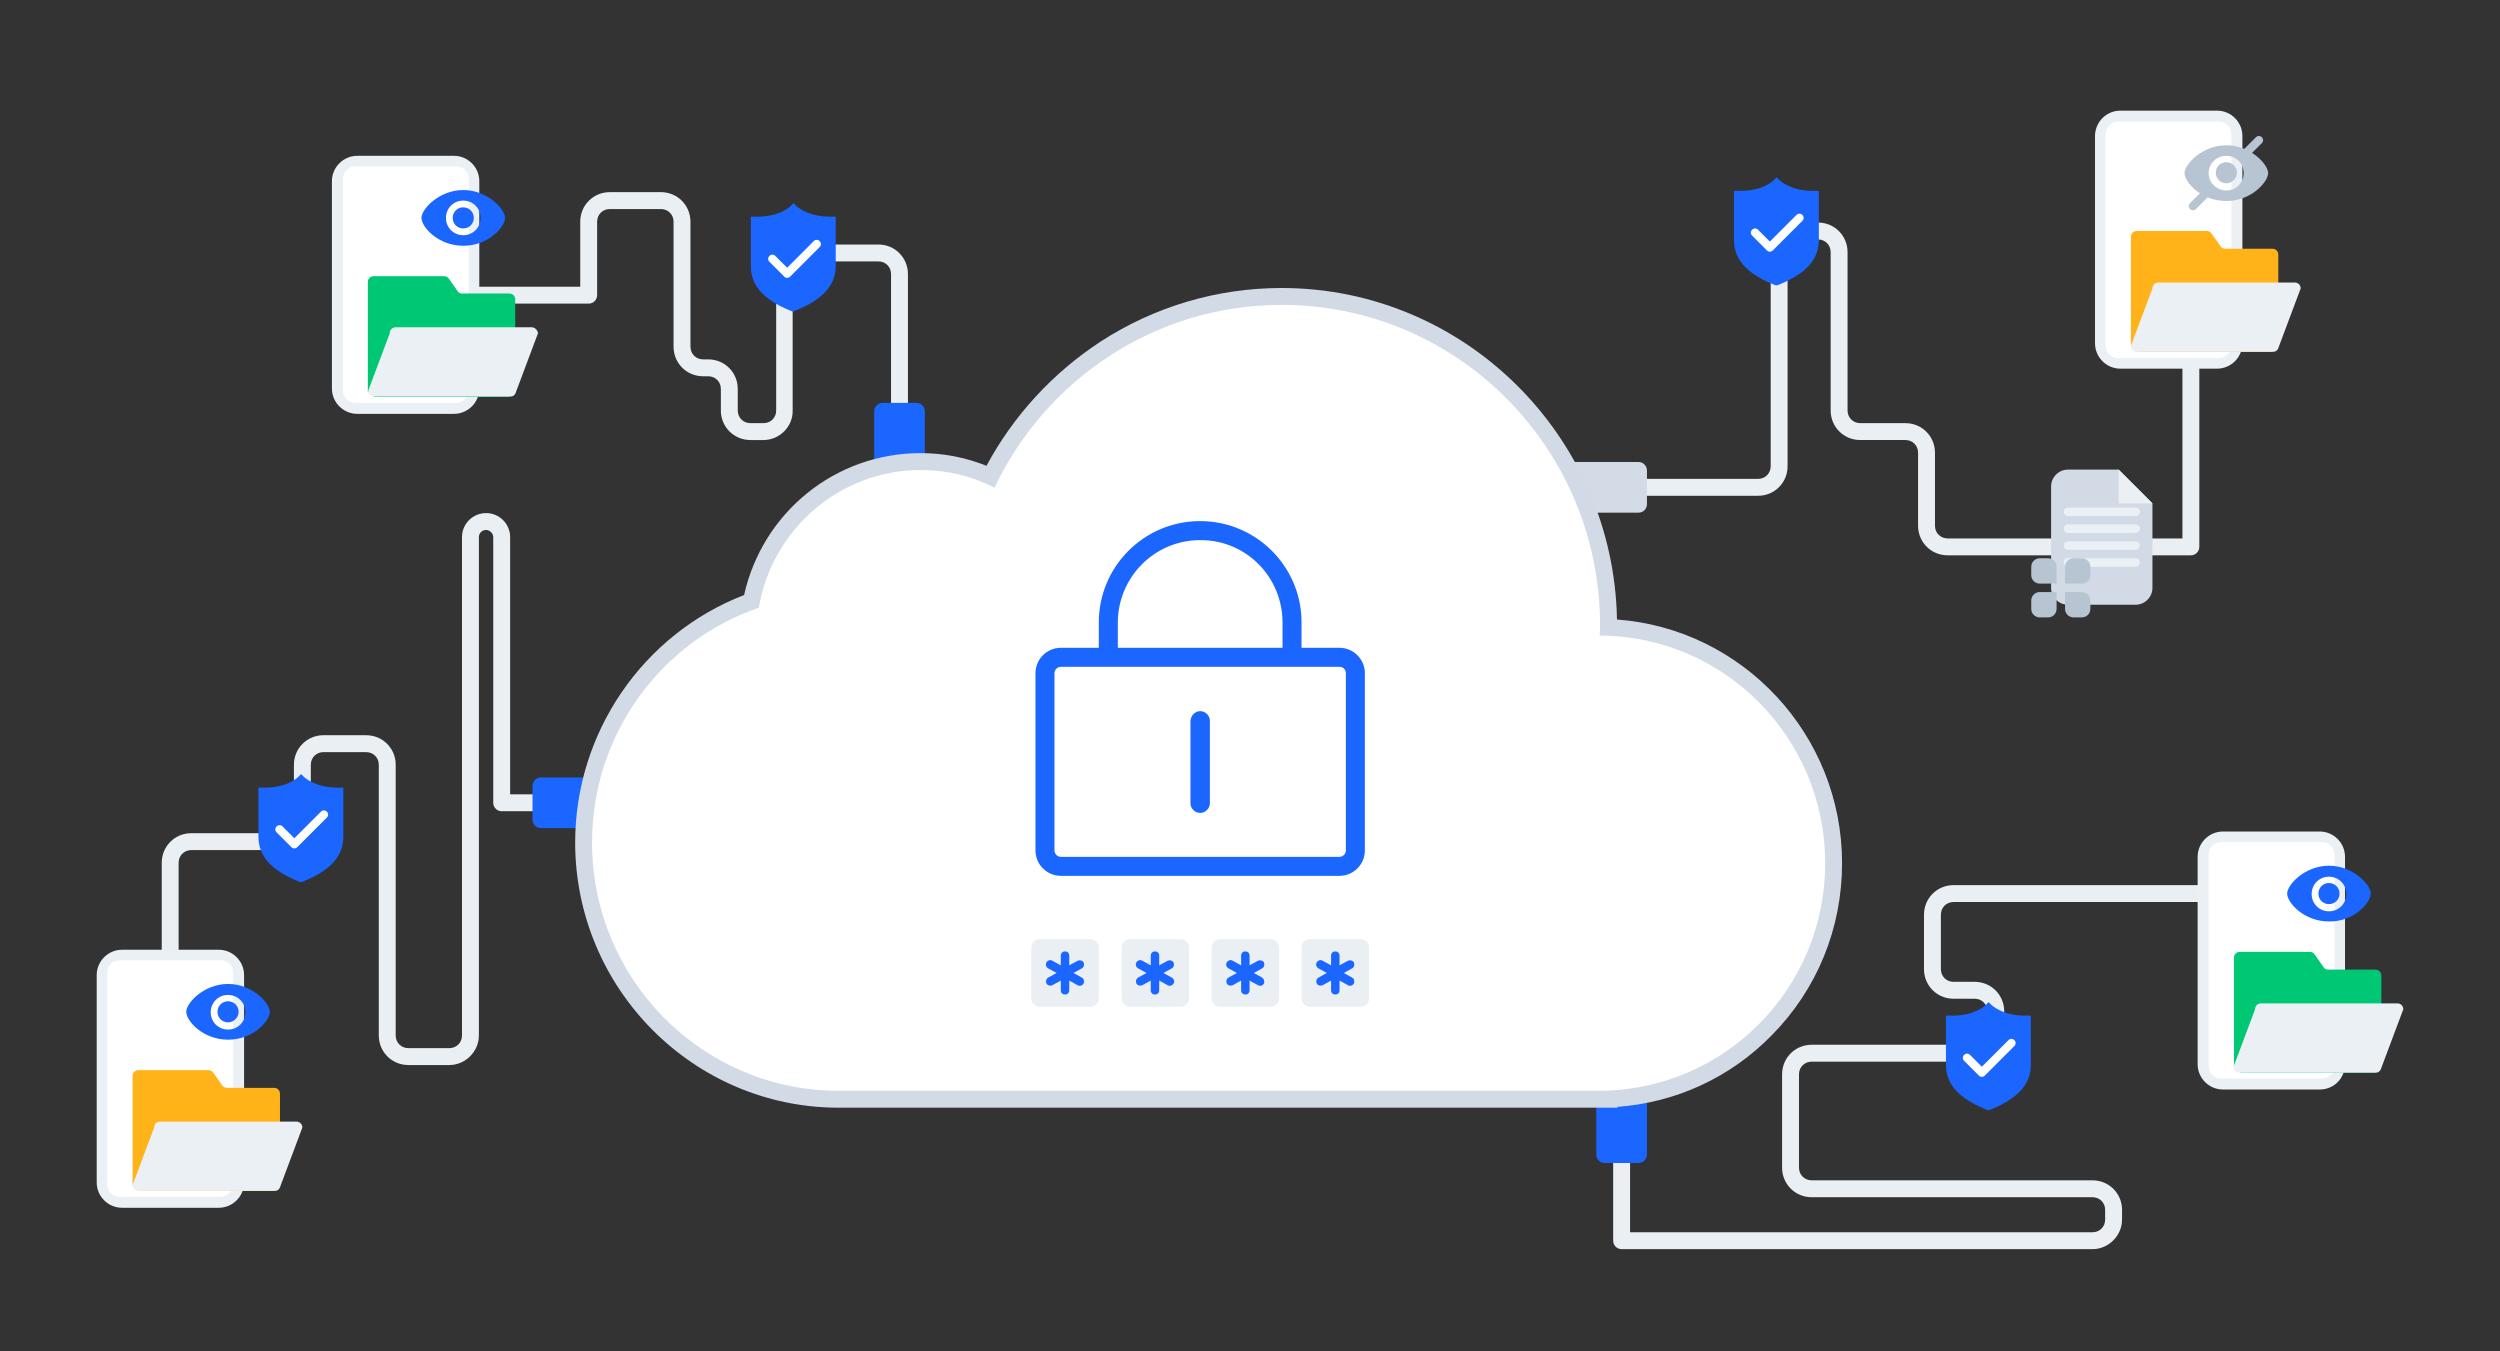 <?xml version="1.0" encoding="utf-8"?>
<!-- Generator: Adobe Illustrator 25.0.1, SVG Export Plug-In . SVG Version: 6.00 Build 0)  -->
<svg version="1.1" id="图层_1" xmlns="http://www.w3.org/2000/svg" xmlns:xlink="http://www.w3.org/1999/xlink" x="0px" y="0px"
	 viewBox="0 0 592 320" style="enable-background:new 0 0 592 320;" xml:space="preserve">
<rect x="0" y="0" width="592" height="320" fill="#333333" stroke="none"/>
<style type="text/css">
	.st0{fill:#B7C4D2;}
	.st1{fill:#00C774;}
	.st2{fill:#EBF0F5;}
	.st3{fill:#FFB319;}
	.st4{fill:#FFFFFF;}
	.st5{fill:#B8C5D3;}
	.st6{fill:#D3DCE6;}
	.st7{clip-path:url(#SVGID_2_);}
	.st8{fill:#1A66FF;}
	.st9{fill:#D2DBE5;}
	.st10{fill:#80CAFF;}
	.st11{fill:#D1DCE7;}
	.st12{clip-path:url(#SVGID_4_);}
	.st13{fill:#EAEFF4;}
	.st14{fill:#80C9FF;}
	.st15{fill:#343743;}
	.st16{clip-path:url(#SVGID_8_);}
	.st17{clip-path:url(#SVGID_10_);}
	.st18{fill-rule:evenodd;clip-rule:evenodd;fill:#EBF0F5;}
	.st19{fill-rule:evenodd;clip-rule:evenodd;fill:#B8C5D3;}
	.st20{fill-rule:evenodd;clip-rule:evenodd;fill:#1A66FF;}
	.st21{opacity:0.38;}
	.st22{fill:#EFEDF4;}
	.st23{fill:#3E3E54;}
	.st24{fill:#2A6AF5;}
	.st25{clip-path:url(#SVGID_12_);}
	.st26{fill:#F9FAFA;}
	.st27{fill:#E8B388;}
	.st28{fill:#A9B5BF;}
	.st29{fill:#FFCA6C;}
	.st30{fill:#005EF4;}
	.st31{fill:#3E90F2;}
	.st32{fill:#F8D050;}
	.st33{fill:#F9D865;}
	.st34{fill:#FAE180;}
	.st35{fill:#FBE89E;}
	.st36{fill:#FBEFBE;}
	.st37{fill:#FDF8E0;}
	.st38{fill:#28447C;}
	.st39{fill:#00E27B;}
	.st40{fill:#E59200;}
	.st41{fill:#3178CF;}
	.st42{fill:#C49270;}
	.st43{fill:#99A4CD;}
	.st44{fill-rule:evenodd;clip-rule:evenodd;fill:#D3DCE6;}
	.st45{fill-rule:evenodd;clip-rule:evenodd;fill:#FFFFFF;}
</style>
<g>
	<path class="st13" d="M518.8,131.5h-57.6c-3.9,0-7-3.1-7-7v-17.3c0-1.7-1.3-3-3-3h-10.7c-3.9,0-7-3.1-7-7V59.7c0-1.7-1.3-3-3-3
		h-4.2c-1.7,0-3,1.3-3,3v50.7c0,3.9-3.1,7-7,7H390c-1.1,0-2-0.9-2-2s0.9-2,2-2h26.3c1.7,0,3-1.3,3-3V59.7c0-3.9,3.1-7,7-7h4.2
		c3.9,0,7,3.1,7,7v37.5c0,1.7,1.3,3,3,3h10.7c3.9,0,7,3.1,7,7v17.3c0,1.7,1.3,3,3,3h55.6V77.1c0-1.1,0.9-2,2-2s2,0.9,2,2v52.4
		C520.8,130.6,519.9,131.5,518.8,131.5z"/>
</g>
<g>
	<path class="st13" d="M495.5,295.8H384c-1.1,0-2-0.9-2-2v-22.5c0-1.1,0.9-2,2-2s2,0.9,2,2v20.5h109.5c1.7,0,3-1.3,3-3v-2.3
		c0-1.7-1.3-3-3-3H429c-3.9,0-7-3.1-7-7v-22.1c0-3.9,3.1-7,7-7h38.6c1.7,0,3-1.3,3-3v-4.9c0-1.7-1.3-3-3-3h-5c-3.9,0-7-3.1-7-7
		v-12.9c0-3.9,3.1-7,7-7h62.1c1.1,0,2,0.9,2,2s-0.9,2-2,2h-62.1c-1.7,0-3,1.3-3,3v12.9c0,1.7,1.3,3,3,3h5c3.9,0,7,3.1,7,7v4.9
		c0,3.9-3.1,7-7,7H429c-1.7,0-3,1.3-3,3v22.1c0,1.7,1.3,3,3,3h66.5c3.9,0,7,3.1,7,7v2.3C502.5,292.6,499.3,295.8,495.5,295.8z"/>
</g>
<g>
	<path class="st13" d="M180.8,104.2h-3.1c-3.9,0-7-3.1-7-7v-5.1c0-1.7-1.3-3-3-3h-1.2c-3.9,0-7-3.1-7-7V52.5c0-1.7-1.3-3-3-3h-12.1
		c-1.7,0-3,1.3-3,3v17.4c0,1.1-0.9,2-2,2h-31.1c-1.1,0-2-0.9-2-2s0.9-2,2-2h29.1V52.5c0-3.9,3.1-7,7-7h12.1c3.9,0,7,3.1,7,7v29.6
		c0,1.7,1.3,3,3,3h1.2c3.9,0,7,3.1,7,7v5.1c0,1.7,1.3,3,3,3h3.1c1.7,0,3-1.3,3-3V64.9c0-3.9,3.1-7,7-7H208c3.9,0,7,3.1,7,7v30.5
		c0,1.1-0.9,2-2,2s-2-0.9-2-2V64.9c0-1.7-1.3-3-3-3h-17.3c-1.7,0-3,1.3-3,3v32.3C187.8,101,184.6,104.2,180.8,104.2z"/>
</g>
<g>
	<path class="st13" d="M106.4,252.2h-9.7c-3.9,0-7-3.1-7-7v-64.1c0-1.7-1.3-3-3-3H76.6c-1.7,0-3,1.3-3,3v13.2c0,3.9-3.1,7-7,7H45.3
		c-1.7,0-3,1.3-3,3v25.3c0,1.1-0.9,2-2,2s-2-0.9-2-2v-25.3c0-3.9,3.1-7,7-7h21.3c1.7,0,3-1.3,3-3v-13.2c0-3.9,3.1-7,7-7h10.1
		c3.9,0,7,3.1,7,7v64.1c0,1.7,1.3,3,3,3h9.7c1.7,0,3-1.3,3-3v-118c0-3.2,2.6-5.7,5.7-5.7c3.2,0,5.7,2.6,5.7,5.7v60.9h5.3
		c1.1,0,2,0.9,2,2s-0.9,2-2,2h-7.3c-1.1,0-2-0.9-2-2v-62.9c0-0.9-0.8-1.7-1.7-1.7c-1,0-1.7,0.8-1.7,1.7v118
		C113.4,249,110.2,252.2,106.4,252.2z"/>
</g>
<g>
	<path class="st8" d="M207,115.4v-18c0-1.1,0.9-2,2-2h8c1.1,0,2,0.9,2,2v18H207z"/>
</g>
<g>
	<path class="st8" d="M146.1,196.1h-18c-1.1,0-2-0.9-2-2v-8c0-1.1,0.9-2,2-2h18V196.1z"/>
</g>
<g>
	<path class="st8" d="M390,255.4v18c0,1.1-0.9,2-2,2h-8c-1.1,0-2-0.9-2-2v-18H390z"/>
</g>
<g>
	<path class="st6" d="M370,109.4h18c1.1,0,2,0.9,2,2v8c0,1.1-0.9,2-2,2h-18V109.4z"/>
</g>
<g>
	<g>
		<path class="st4" d="M198.6,260.3c-33.3,0-60.4-27.3-60.4-60.8c0-25.6,15.9-48.3,39.7-57.1c3.8-19.3,20.5-33.1,40.1-33.1
			c5.7,0,11.3,1.2,16.5,3.5c13.2-25.9,40-42.6,68.9-42.6c42.7,0,77.4,35,77.4,78c0,0.1,0,0.2,0,0.4c29.6,1.2,53.3,25.8,53.3,55.8
			c0,30-23.7,54.6-53.3,55.8v0l-2,0H198.6z"/>
	</g>
	<g>
		<g>
			<path class="st9" d="M303.5,72.2c41.7,0,75.4,34,75.4,76c0,0.8-0.1,1.5-0.1,2.3c29.5,0.1,53.4,24.2,53.4,53.9
				c0,29.7-23.8,53.7-53.3,53.9v0H198.6c-32.2,0-58.4-26.3-58.4-58.8c0-25.8,16.5-47.7,39.5-55.6c3.1-18.5,19.1-32.6,38.4-32.6
				c6.3,0,12.2,1.5,17.4,4.2C247.6,89.9,273.5,72.2,303.5,72.2 M303.5,68.2c-15.3,0-30.1,4.4-42.9,12.7c-11.3,7.4-20.6,17.5-27,29.4
				c-5-2-10.2-3-15.6-3c-20.2,0-37.4,14-41.8,33.6c-24,9.3-40,32.6-40,58.6c0,34.6,28,62.8,62.4,62.8H379h4v-0.2
				c13.8-1,26.7-6.9,36.5-16.9c10.8-10.9,16.7-25.4,16.7-40.8c0-30.4-23.5-55.5-53.3-57.7C382.1,103.3,346.8,68.2,303.5,68.2
				L303.5,68.2z"/>
		</g>
	</g>
</g>
<g>
	<g>
		<path class="st13" d="M258.2,238.4h-12c-1.1,0-2-0.9-2-2v-12c0-1.1,0.9-2,2-2h12c1.1,0,2,0.9,2,2v12
			C260.2,237.5,259.3,238.4,258.2,238.4z"/>
	</g>
	<g>
		<path class="st13" d="M279.6,238.4h-12c-1.1,0-2-0.9-2-2v-12c0-1.1,0.9-2,2-2h12c1.1,0,2,0.9,2,2v12
			C281.6,237.5,280.7,238.4,279.6,238.4z"/>
	</g>
	<g>
		<path class="st13" d="M300.9,238.4h-12c-1.1,0-2-0.9-2-2v-12c0-1.1,0.9-2,2-2h12c1.1,0,2,0.9,2,2v12
			C302.9,237.5,302,238.4,300.9,238.4z"/>
	</g>
	<g>
		<path class="st13" d="M322.2,238.4h-12c-1.1,0-2-0.9-2-2v-12c0-1.1,0.9-2,2-2h12c1.1,0,2,0.9,2,2v12
			C324.2,237.5,323.3,238.4,322.2,238.4z"/>
	</g>
	<g>
		<path class="st8" d="M256.2,231.5l-2-1.1l2-1.1c0.5-0.3,0.6-0.9,0.4-1.4c-0.3-0.5-0.9-0.6-1.4-0.4l-2,1.1v-2.3c0-0.6-0.4-1-1-1
			c-0.6,0-1,0.4-1,1v2.3l-2-1.1c-0.5-0.3-1.1-0.1-1.4,0.4c-0.3,0.5-0.1,1.1,0.4,1.4l2,1.1l-2,1.1c-0.5,0.3-0.6,0.9-0.4,1.4
			c0.3,0.5,0.9,0.6,1.4,0.4l2-1.1v2.3c0,0.6,0.4,1,1,1c0.6,0,1-0.4,1-1v-2.3l2,1.1c0.5,0.3,1.1,0.1,1.4-0.4
			C256.8,232.4,256.7,231.8,256.2,231.5z"/>
	</g>
	<g>
		<path class="st8" d="M277.5,231.5l-2-1.1l2-1.1c0.5-0.3,0.6-0.9,0.4-1.4c-0.3-0.5-0.9-0.6-1.4-0.4l-2,1.1v-2.3c0-0.6-0.4-1-1-1
			c-0.6,0-1,0.4-1,1v2.3l-2-1.1c-0.5-0.3-1.1-0.1-1.4,0.4c-0.3,0.5-0.1,1.1,0.4,1.4l2,1.1l-2,1.1c-0.5,0.3-0.6,0.9-0.4,1.4
			c0.3,0.5,0.9,0.6,1.4,0.4l2-1.1v2.3c0,0.6,0.4,1,1,1c0.6,0,1-0.4,1-1v-2.3l2,1.1c0.5,0.3,1.1,0.1,1.4-0.4
			C278.2,232.4,278,231.8,277.5,231.5z"/>
	</g>
	<g>
		<path class="st8" d="M298.9,231.5l-2-1.1l2-1.1c0.5-0.3,0.6-0.9,0.4-1.4c-0.3-0.5-0.9-0.6-1.4-0.4l-2,1.1v-2.3c0-0.6-0.4-1-1-1
			c-0.6,0-1,0.4-1,1v2.3l-2-1.1c-0.5-0.3-1.1-0.1-1.4,0.4c-0.3,0.5-0.1,1.1,0.4,1.4l2,1.1l-2,1.1c-0.5,0.3-0.6,0.9-0.4,1.4
			c0.3,0.5,0.9,0.6,1.4,0.4l2-1.1v2.3c0,0.6,0.4,1,1,1c0.6,0,1-0.4,1-1v-2.3l2,1.1c0.5,0.3,1.1,0.1,1.4-0.4
			C299.5,232.4,299.3,231.8,298.9,231.5z"/>
	</g>
	<g>
		<path class="st8" d="M320.2,231.5l-2-1.1l2-1.1c0.5-0.3,0.6-0.9,0.4-1.4c-0.3-0.5-0.9-0.6-1.4-0.4l-2,1.1v-2.3c0-0.6-0.4-1-1-1
			c-0.6,0-1,0.4-1,1v2.3l-2-1.1c-0.5-0.3-1.1-0.1-1.4,0.4c-0.3,0.5-0.1,1.1,0.4,1.4l2,1.1l-2,1.1c-0.5,0.3-0.6,0.9-0.4,1.4
			c0.3,0.5,0.9,0.6,1.4,0.4l2-1.1v2.3c0,0.6,0.4,1,1,1c0.6,0,1-0.4,1-1v-2.3l2,1.1c0.5,0.3,1.1,0.1,1.4-0.4
			C320.8,232.4,320.7,231.8,320.2,231.5z"/>
	</g>
</g>
<g>
	<g>
		<path class="st2" d="M107.5,98H84.6c-3.3,0-6-2.7-6-6V42.9c0-3.3,2.7-6,6-6h22.9c3.3,0,6,2.7,6,6V92C113.5,95.3,110.8,98,107.5,98
			z"/>
	</g>
	<g>
		<path class="st4" d="M107.9,95.4H84.2c-1.7,0-3-1.3-3-3v-50c0-1.7,1.3-3,3-3h23.8c1.7,0,3,1.3,3,3v50
			C110.9,94.1,109.6,95.4,107.9,95.4z"/>
	</g>
	<g>
		<path class="st6" d="M100.4,93.4l-8.7,0c-0.5,0-0.9-0.4-0.9-0.9l0,0c0-0.5,0.4-0.9,0.9-0.9h8.7c0.5,0,0.9,0.4,0.9,0.9l0,0
			C101.3,93,100.9,93.4,100.4,93.4z"/>
	</g>
	<g>
		<path class="st8" d="M109.7,58.2c-6,0-9.9-4.5-9.9-6.6c0-2.1,4.2-6.6,9.9-6.6c5.7,0,9.9,4.5,9.9,6.6
			C119.6,53.7,115.7,58.2,109.7,58.2z M109.7,55.7c2.3,0,4.1-1.8,4.1-4.1c0-2.3-1.8-4.1-4.1-4.1c-2.3,0-4.1,1.8-4.1,4.1
			C105.6,53.9,107.4,55.7,109.7,55.7z M109.7,54.1c-1.4,0-2.5-1.1-2.5-2.5c0-1.4,1.1-2.5,2.5-2.5c1.4,0,2.5,1.1,2.5,2.5
			C112.2,53,111.1,54.1,109.7,54.1z"/>
	</g>
</g>
<g>
	<path class="st1" d="M108.4,69l-2.1-3c-0.3-0.4-0.7-0.6-1.1-0.6H88.5c-0.8,0-1.4,0.6-1.4,1.4v25.9l1.6,1.3h31.8l1.5-1.4V70.9
		c0-0.8-0.6-1.4-1.4-1.4h-11.3C109,69.5,108.6,69.3,108.4,69z"/>
</g>
<g>
	<path class="st2" d="M125.9,77.5H93.7c-0.8,0-1.4,0.6-1.4,1.4l-5.1,13.6c0,0.8,0.6,1.4,1.4,1.4h32.3c0.8,0,1.2-0.6,1.4-1.4
		l5.1-13.6C127.3,78.2,126.7,77.5,125.9,77.5z"/>
</g>
<g>
	<path class="st2" d="M525,87.3h-22.9c-3.3,0-6-2.7-6-6V32.2c0-3.3,2.7-6,6-6H525c3.3,0,6,2.7,6,6v49.1
		C531,84.6,528.3,87.3,525,87.3z"/>
</g>
<g>
	<path class="st4" d="M525.4,84.8h-23.8c-1.7,0-3-1.3-3-3v-50c0-1.7,1.3-3,3-3h23.8c1.7,0,3,1.3,3,3v50
		C528.4,83.4,527.1,84.8,525.4,84.8z"/>
</g>
<g>
	<path class="st6" d="M517.9,82.8h-8.7c-0.5,0-0.9-0.4-0.9-0.9v0c0-0.5,0.4-0.9,0.9-0.9h8.7c0.5,0,0.9,0.4,0.9,0.9v0
		C518.8,82.4,518.4,82.8,517.9,82.8z"/>
</g>
<g>
	<path class="st0" d="M527.2,47.6c-6,0-9.9-4.5-9.9-6.6c0-2.1,4.2-6.6,9.9-6.6s9.9,4.5,9.9,6.6C537.1,43,533.2,47.6,527.2,47.6z
		 M527.2,45.1c2.3,0,4.1-1.8,4.1-4.1s-1.8-4.1-4.1-4.1S523,38.7,523,41S524.9,45.1,527.2,45.1z M527.2,43.4c-1.4,0-2.5-1.1-2.5-2.5
		s1.1-2.5,2.5-2.5s2.5,1.1,2.5,2.5S528.5,43.4,527.2,43.4z"/>
</g>
<g>
	<g>
		<path class="st0" d="M523.3,43.4l-4.7,4.7c-0.4,0.4-0.4,1,0,1.4c0.4,0.4,1,0.4,1.4,0l4.7-4.7C524.2,44.4,523.7,43.9,523.3,43.4z"
			/>
	</g>
	<g>
		<path class="st0" d="M535.6,32.5c-0.4-0.4-1-0.4-1.4,0l-4.7,4.7c0.6,0.4,1.1,0.8,1.4,1.4l4.7-4.7C536,33.5,536,32.9,535.6,32.5z"
			/>
	</g>
</g>
<g>
	<path class="st3" d="M525.8,58.3l-2.1-3c-0.3-0.4-0.7-0.6-1.1-0.6H506c-0.8,0-1.4,0.6-1.4,1.4V82l1.6,1.3h31.8l1.5-1.4V60.3
		c0-0.8-0.6-1.4-1.4-1.4H527C526.5,58.9,526.1,58.7,525.8,58.3z"/>
</g>
<g>
	<path class="st2" d="M543.4,66.9h-32.3c-0.8,0-1.4,0.6-1.4,1.4l-5.1,13.6c0,0.8,0.6,1.4,1.4,1.4h32.3c0.8,0,1.2-0.6,1.4-1.4
		l5.1-13.6C544.8,67.5,544.2,66.9,543.4,66.9z"/>
</g>
<g>
	<g>
		<path class="st2" d="M549.3,258h-22.9c-3.3,0-6-2.7-6-6v-49.1c0-3.3,2.7-6,6-6h22.9c3.3,0,6,2.7,6,6V252
			C555.3,255.3,552.7,258,549.3,258z"/>
	</g>
	<g>
		<path class="st4" d="M549.8,255.4H526c-1.7,0-3-1.3-3-3v-50c0-1.7,1.3-3,3-3h23.8c1.7,0,3,1.3,3,3v50
			C552.8,254.1,551.4,255.4,549.8,255.4z"/>
	</g>
	<g>
		<path class="st6" d="M542.2,253.4h-8.7c-0.5,0-0.9-0.4-0.9-0.9l0,0c0-0.5,0.4-0.9,0.9-0.9h8.7c0.5,0,0.9,0.4,0.9,0.9l0,0
			C543.1,253.1,542.7,253.4,542.2,253.4z"/>
	</g>
	<g>
		<path class="st8" d="M551.5,218.2c-6,0-9.9-4.5-9.9-6.6s4.2-6.6,9.9-6.6c5.7,0,9.9,4.5,9.9,6.6S557.5,218.3,551.5,218.2z
			 M551.5,215.8c2.3,0,4.1-1.8,4.1-4.1s-1.8-4.1-4.1-4.1c-2.3,0-4.1,1.8-4.1,4.1S549.2,215.8,551.5,215.8z M551.5,214.1
			c-1.4,0-2.5-1.1-2.5-2.5s1.1-2.5,2.5-2.5c1.4,0,2.5,1.1,2.5,2.5S552.9,214.1,551.5,214.1z"/>
	</g>
</g>
<g>
	<g>
		<path class="st1" d="M550.2,229l-2.1-3c-0.3-0.4-0.7-0.6-1.1-0.6h-16.6c-0.8,0-1.4,0.6-1.4,1.4v25.9l1.6,1.3h31.8l1.5-1.4V231
			c0-0.8-0.6-1.4-1.4-1.4h-11.3C550.9,229.6,550.4,229.4,550.2,229z"/>
	</g>
	<g>
		<path class="st2" d="M567.7,237.6h-32.3c-0.8,0-1.4,0.6-1.4,1.4l-5.1,13.6c0,0.8,0.6,1.4,1.4,1.4h32.3c0.8,0,1.2-0.6,1.4-1.4
			l5.1-13.6C569.1,238.2,568.5,237.6,567.7,237.6z"/>
	</g>
</g>
<g>
	<g>
		<g>
			<path class="st2" d="M51.8,286H28.9c-3.3,0-6-2.7-6-6v-49.1c0-3.3,2.7-6,6-6h22.9c3.3,0,6,2.7,6,6V280
				C57.8,283.3,55.1,286,51.8,286z"/>
		</g>
		<g>
			<path class="st4" d="M52.2,283.4H28.4c-1.7,0-3-1.3-3-3v-50c0-1.7,1.3-3,3-3h23.8c1.7,0,3,1.3,3,3v50
				C55.2,282.1,53.9,283.4,52.2,283.4z"/>
		</g>
		<g>
			<path class="st6" d="M44.7,281.4H36c-0.5,0-0.9-0.4-0.9-0.9l0,0c0-0.5,0.4-0.9,0.9-0.9h8.7c0.5,0,0.9,0.4,0.9,0.9l0,0
				C45.6,281,45.2,281.4,44.7,281.4z"/>
		</g>
		<g>
			<path class="st8" d="M54,246.2c-6,0-9.9-4.5-9.9-6.6s4.2-6.6,9.9-6.6s9.9,4.5,9.9,6.6S60,246.2,54,246.2z M54,243.8
				c2.3,0,4.1-1.8,4.1-4.1s-1.8-4.1-4.1-4.1c-2.3,0-4.1,1.8-4.1,4.1S51.7,243.8,54,243.8z M54,242.1c-1.4,0-2.5-1.1-2.5-2.5
				s1.1-2.5,2.5-2.5c1.4,0,2.5,1.1,2.5,2.5S55.3,242.1,54,242.1z"/>
		</g>
	</g>
	<g>
		<g>
			<path class="st3" d="M52.6,257l-2.1-3c-0.3-0.4-0.7-0.6-1.1-0.6H32.8c-0.8,0-1.4,0.6-1.4,1.4v25.9l1.6,1.3h31.8l1.5-1.4V259
				c0-0.8-0.6-1.4-1.4-1.4H53.8C53.3,257.6,52.9,257.4,52.6,257z"/>
		</g>
		<g>
			<path class="st2" d="M70.2,265.6H37.9c-0.8,0-1.4,0.6-1.4,1.4l-5.1,13.6c0,0.8,0.6,1.4,1.4,1.4h32.3c0.8,0,1.2-0.6,1.4-1.4
				l5.1-13.6C71.6,266.2,71,265.6,70.2,265.6z"/>
		</g>
	</g>
</g>
<g>
	<g>
		<path class="st8" d="M187.8,73.8l-0.3-0.1c-8.7-3.4-9.7-7.8-9.7-10.8V51.3l0.8,0c6.1,0.2,8.6-2.5,8.7-2.6l0.6-0.6l0.6,0.6
			c0,0,2.5,2.6,8,2.6c0,0,0,0,0,0c0.2,0,0.4,0,0.6,0l0.8,0v11.5c0,3-1,7.4-9.7,10.8L187.8,73.8z"/>
	</g>
	<g>
		<g>
			<path class="st4" d="M186.4,65.8c-0.3,0-0.5-0.1-0.7-0.3l-3.5-3.5c-0.4-0.4-0.4-1,0-1.4s1-0.4,1.4,0l2.8,2.8l6.3-6.3
				c0.4-0.4,1-0.4,1.4,0s0.4,1,0,1.4l-7,7C186.9,65.7,186.6,65.8,186.4,65.8z"/>
		</g>
	</g>
</g>
<g>
	<g>
		<path class="st8" d="M470.8,262.9l-0.3-0.1c-8.7-3.4-9.7-7.8-9.7-10.8v-11.5l0.8,0c6.1,0.2,8.6-2.5,8.7-2.6l0.6-0.6l0.6,0.6
			c0,0,2.5,2.6,8,2.6c0,0,0,0,0,0c0.2,0,0.4,0,0.6,0l0.8,0V252c0,3-1,7.4-9.7,10.8L470.8,262.9z"/>
	</g>
	<g>
		<g>
			<path class="st4" d="M469.3,255c-0.3,0-0.5-0.1-0.7-0.3l-3.5-3.5c-0.4-0.4-0.4-1,0-1.4s1-0.4,1.4,0l2.8,2.8l6.3-6.3
				c0.4-0.4,1-0.4,1.4,0s0.4,1,0,1.4l-7,7C469.8,254.9,469.6,255,469.3,255z"/>
		</g>
	</g>
</g>
<g>
	<g>
		<path class="st8" d="M420.6,67.6l-0.3-0.1c-8.7-3.4-9.7-7.8-9.7-10.8V45.2l0.8,0c6.1,0.2,8.6-2.5,8.7-2.6l0.6-0.6l0.6,0.6
			c0,0,2.5,2.6,8,2.6c0,0,0,0,0,0c0.2,0,0.4,0,0.6,0l0.8,0v11.5c0,3-1,7.4-9.7,10.8L420.6,67.6z"/>
	</g>
	<g>
		<g>
			<path class="st4" d="M419.1,59.6c-0.3,0-0.5-0.1-0.7-0.3l-3.5-3.5c-0.4-0.4-0.4-1,0-1.4s1-0.4,1.4,0l2.8,2.8l6.3-6.3
				c0.4-0.4,1-0.4,1.4,0s0.4,1,0,1.4l-7,7C419.6,59.5,419.3,59.6,419.1,59.6z"/>
		</g>
	</g>
</g>
<g>
	<g>
		<path class="st8" d="M71.2,208.9l-0.3-0.1c-8.7-3.4-9.7-7.8-9.7-10.8v-11.5l0.8,0c6.1,0.2,8.6-2.5,8.7-2.6l0.6-0.6l0.6,0.6
			c0,0,2.5,2.6,8,2.6c0,0,0,0,0,0c0.2,0,0.4,0,0.6,0l0.8,0V198c0,3-1,7.4-9.7,10.8L71.2,208.9z"/>
	</g>
	<g>
		<g>
			<path class="st4" d="M69.7,200.9c-0.3,0-0.5-0.1-0.7-0.3l-3.5-3.5c-0.4-0.4-0.4-1,0-1.4s1-0.4,1.4,0l2.8,2.8l6.3-6.3
				c0.4-0.4,1-0.4,1.4,0s0.4,1,0,1.4l-7,7C70.2,200.8,70,200.9,69.7,200.9z"/>
		</g>
	</g>
</g>
<g>
	<path class="st9" d="M489.7,111.2c-2.2,0-4,1.8-4,4v24c0,2.2,1.8,4,4,4h16c2.2,0,4-1.8,4-4v-20l-8-8H489.7z"/>
</g>
<g>
	<polyline class="st2" points="509.7,119.2 501.7,119.2 501.7,111.2 	"/>
</g>
<g>
	<g>
		<path class="st2" d="M505.7,122.2h-16c-0.6,0-1-0.4-1-1l0,0c0-0.6,0.4-1,1-1h16c0.6,0,1,0.4,1,1l0,0
			C506.7,121.7,506.3,122.2,505.7,122.2z"/>
	</g>
	<g>
		<path class="st2" d="M505.7,126.2h-16c-0.6,0-1-0.4-1-1l0,0c0-0.6,0.4-1,1-1h16c0.6,0,1,0.4,1,1l0,0
			C506.7,125.7,506.3,126.2,505.7,126.2z"/>
	</g>
	<g>
		<path class="st2" d="M505.7,130.2h-16c-0.6,0-1-0.4-1-1l0,0c0-0.6,0.4-1,1-1h16c0.6,0,1,0.4,1,1l0,0
			C506.7,129.7,506.3,130.2,505.7,130.2z"/>
	</g>
	<g>
		<path class="st2" d="M505.7,134.2h-16c-0.6,0-1-0.4-1-1l0,0c0-0.6,0.4-1,1-1h16c0.6,0,1,0.4,1,1l0,0
			C506.7,133.7,506.3,134.2,505.7,134.2z"/>
	</g>
</g>
<g>
	<g>
		<path class="st0" d="M487,138.2h-4c-1.1,0-2-0.9-2-2v-2c0-1.1,0.9-2,2-2h2c1.1,0,2,0.9,2,2V138.2z"/>
	</g>
	<g>
		<path class="st0" d="M493,138.2h-4v-4c0-1.1,0.9-2,2-2h2c1.1,0,2,0.9,2,2v2C495,137.3,494.1,138.2,493,138.2z"/>
	</g>
	<g>
		<path class="st0" d="M485,146.2h-2c-1.1,0-2-0.9-2-2v-2c0-1.1,0.9-2,2-2h4v4C487,145.3,486.1,146.2,485,146.2z"/>
	</g>
	<g>
		<path class="st0" d="M493,146.2h-2c-1.1,0-2-0.9-2-2v-4h4c1.1,0,2,0.9,2,2v2C495,145.3,494.1,146.2,493,146.2z"/>
	</g>
</g>
<g>
	<path class="st8" d="M283.8,123.4l0.4,0c13.1,0,23.8,10.5,24,23.6l0,0.4v6h9c3.3,0,6,2.7,6,6v42c0,3.3-2.7,6-6,6h-66
		c-3.3,0-6-2.7-6-6v-42c0-3.3,2.7-6,6-6h9v-6C260.2,134.2,270.8,123.6,283.8,123.4l0.4,0L283.8,123.4z M317.2,157.9h-66
		c-0.8,0-1.5,0.7-1.5,1.5v42c0,0.8,0.7,1.5,1.5,1.5h66c0.8,0,1.5-0.7,1.5-1.5v-42C318.7,158.6,318.1,157.9,317.2,157.9z
		 M284.2,168.4c1.2,0,2.3,1,2.3,2.3v19.5c0,1.2-1,2.3-2.3,2.3c-1.2,0-2.3-1-2.3-2.3v-19.5C282,169.4,283,168.4,284.2,168.4z
		 M284.5,127.9l-0.3,0c-10.7,0-19.3,8.6-19.5,19.2l0,0.3v6h39v-6C303.7,136.7,295.2,128,284.5,127.9l-0.3,0L284.5,127.9z"/>
</g>
</svg>
